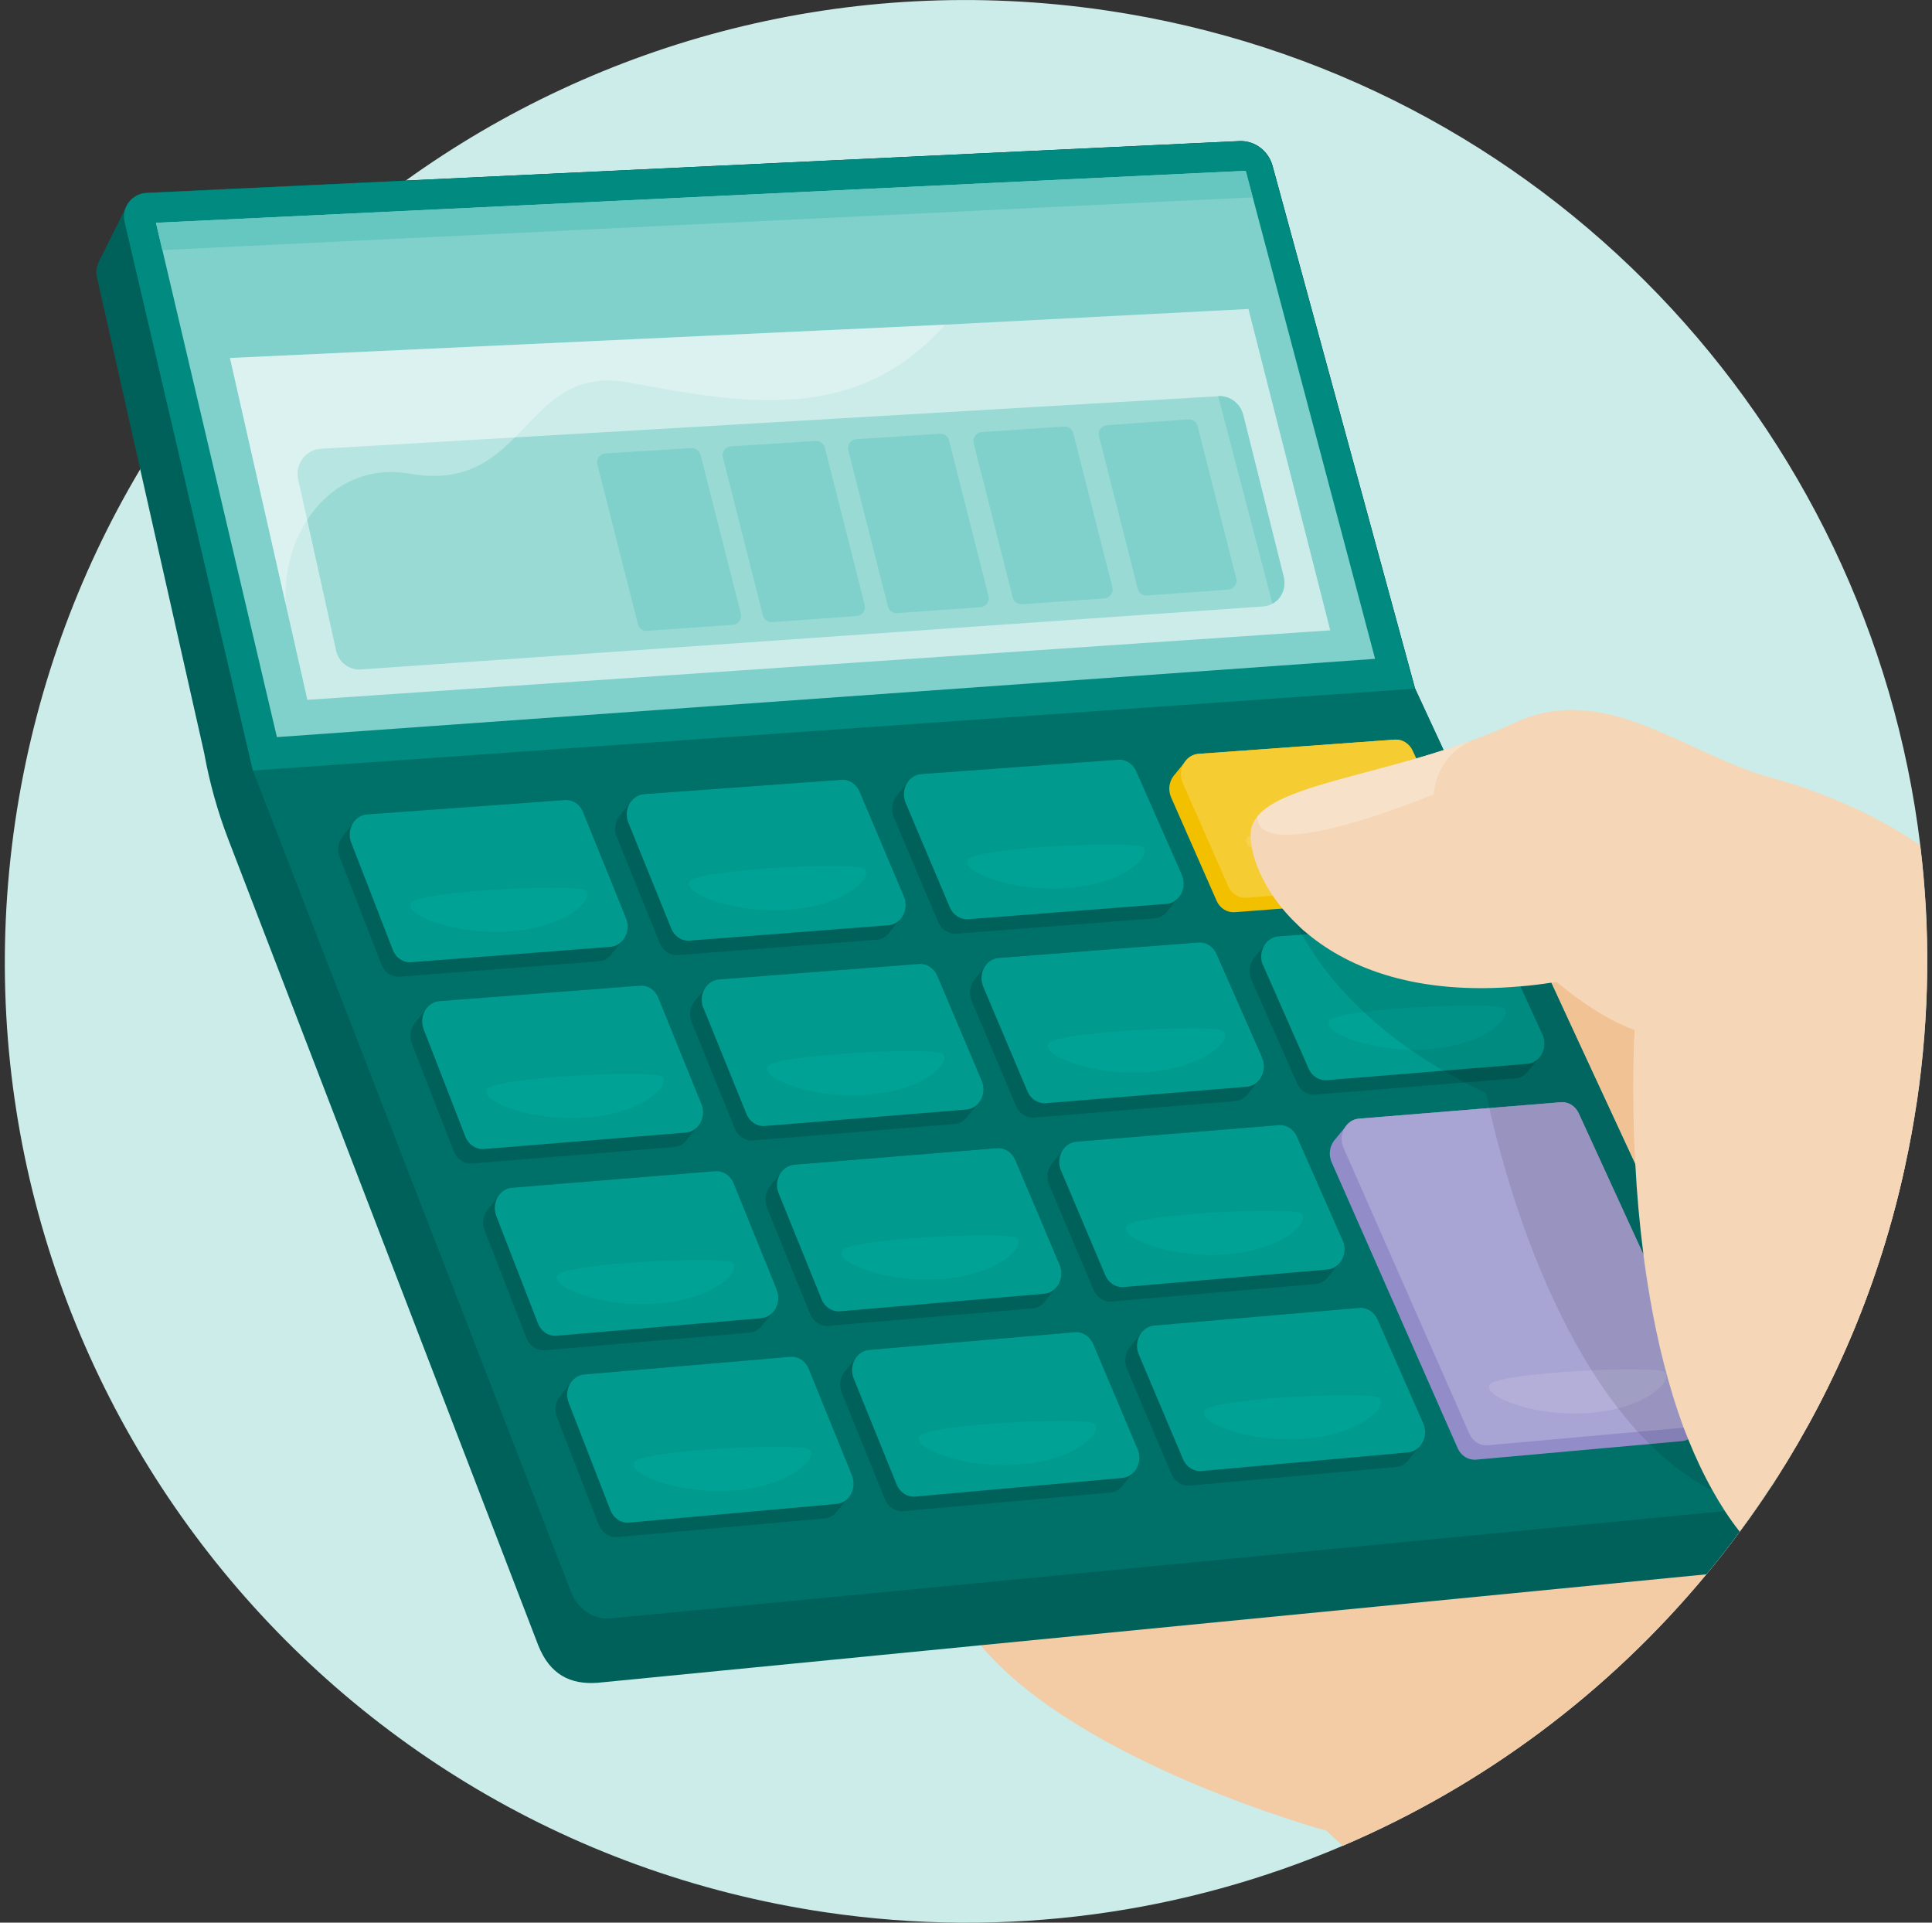<svg width="201" height="200" viewBox="0 0 201 200" fill="none" xmlns="http://www.w3.org/2000/svg">
<rect x="0" y="0" width="201" height="200" fill="#333333" stroke="none"/>
<g clip-path="url(#clip0_2552_3185)">
<path d="M199.428 114.575C199.086 116.868 198.675 119.126 198.185 121.35C195.63 133.154 191.022 144.092 184.817 153.798C184.817 153.798 184.814 153.805 184.806 153.82C184.589 154.174 184.373 154.516 184.133 154.847C183.711 155.497 183.278 156.136 182.833 156.774C182.833 156.797 182.821 156.808 182.799 156.82C182.217 157.664 181.612 158.508 180.996 159.329C179.89 160.846 178.738 162.329 177.529 163.766C167.355 176.037 154.364 185.743 139.696 192.005C123.318 198.996 104.852 201.71 85.93 198.928C31.296 190.876 -6.469 140.066 1.584 85.435C3.557 72.08 8.085 59.728 14.586 48.813C15.613 47.091 16.674 45.415 17.803 43.761C18.613 42.598 19.422 41.457 20.255 40.328C24.384 34.797 29.06 29.71 34.204 25.171C35.356 24.133 36.554 23.129 37.774 22.16C39.2 20.996 40.671 19.879 42.177 18.807C62.502 4.174 88.336 -2.852 115.071 1.083C160.671 7.801 194.512 44.297 199.782 87.944C200.843 96.601 200.763 105.531 199.44 114.564L199.428 114.575Z" fill="#CCECEA"/>
<path d="M198.183 121.35C195.628 133.155 191.021 144.092 184.816 153.798C184.816 153.798 184.812 153.805 184.804 153.821C184.588 154.174 184.371 154.516 184.131 154.847C183.709 155.497 183.276 156.136 182.831 156.775C182.831 156.797 182.82 156.809 182.797 156.82C182.215 157.664 181.611 158.508 180.995 159.329C179.889 160.846 178.737 162.329 177.528 163.766C167.354 176.038 154.362 185.744 139.695 192.005C138.588 191.024 138.018 190.442 138.018 190.442C138.018 190.442 112.309 183.462 102.021 171.145C100.641 169.491 99.535 167.746 98.805 165.91C98.691 165.602 98.588 165.306 98.486 164.986C97.687 162.34 97.915 159.592 98.976 156.763C99.136 156.284 99.353 155.794 99.581 155.292C100.048 154.265 100.619 153.216 101.303 152.178C102.17 150.798 103.208 149.418 104.382 148.015C106.846 145.107 109.914 142.165 113.359 139.256C114.99 137.888 116.712 136.496 118.503 135.139C119.187 134.603 119.894 134.09 120.601 133.554C121.981 132.527 123.407 131.512 124.856 130.486C127.057 128.957 129.315 127.429 131.585 125.935C133.33 124.795 135.075 123.666 136.832 122.582C137.471 122.171 138.098 121.772 138.737 121.373C139.227 121.065 139.729 120.757 140.219 120.449C142.808 118.864 145.363 117.313 147.838 115.819C148.5 115.42 149.139 115.032 149.777 114.655C150.815 114.04 151.842 113.424 152.834 112.831C153.017 112.717 153.188 112.614 153.37 112.5C154.305 111.952 155.218 111.416 156.096 110.869C157.682 109.922 159.198 109.021 160.624 108.155C161.559 107.573 162.461 107.025 163.316 106.501C164.171 105.965 164.981 105.452 165.745 104.961C166.943 104.208 168.027 103.478 168.996 102.806C172.954 100.046 177.642 101.186 182.535 104.608C187.724 108.257 193.142 114.473 198.161 121.327L198.183 121.35Z" fill="#F3CCA6"/>
<path d="M174.199 137.523C174.199 137.523 147.6 110.208 140.688 108.782L132.75 90.032L183.152 102.316L174.21 137.523H174.199Z" fill="#F0C294"/>
<path d="M184.816 153.798C184.816 153.798 184.816 153.798 184.805 153.821C184.588 154.174 184.372 154.517 184.132 154.847C183.71 155.497 183.277 156.136 182.832 156.775C182.832 156.798 182.82 156.809 182.798 156.82C182.216 157.664 181.611 158.508 180.995 159.329C179.889 160.846 178.737 162.329 177.528 163.766L102.011 171.145L62.182 175.046C59.33 175.262 57.209 174.19 56 171.157L23.744 87.295C22.627 84.386 21.794 81.387 21.235 78.296L14.585 48.803L10.069 28.764C9.943 28.194 10.069 27.635 10.32 27.156L12.099 23.597L13.137 21.499L13.148 21.476C13.182 21.396 13.217 21.316 13.274 21.236C13.274 21.214 13.297 21.179 13.319 21.168C13.365 21.1 13.411 21.031 13.468 20.963C13.479 20.963 13.491 20.928 13.513 20.917C13.639 20.757 13.798 20.621 13.97 20.506C14.061 20.438 14.152 20.381 14.243 20.335C14.335 20.29 14.403 20.256 14.506 20.221C14.608 20.176 14.7 20.142 14.802 20.13C14.939 20.096 15.076 20.062 15.224 20.062L42.176 18.784L128.94 14.678C130.502 14.599 131.951 15.671 132.384 17.222L147.212 71.601L150.177 78L150.599 78.935L158.652 96.305L161.366 102.19L163.351 106.49L170.137 121.134L170.491 121.898L175.441 132.596L184.474 152.087C184.645 152.441 184.737 152.806 184.794 153.159C184.816 153.365 184.839 153.559 184.828 153.752L184.816 153.798Z" fill="#00615A"/>
<path d="M184.806 153.809C184.589 154.163 184.372 154.505 184.133 154.836C183.711 155.486 183.277 156.125 182.832 156.763C182.81 156.786 182.787 156.786 182.764 156.786C182.582 156.866 182.388 156.9 182.182 156.923L179.468 157.185L98.498 164.986L63.574 168.34C61.794 168.511 60.118 167.416 59.422 165.625L26.311 80.144L17.802 43.75L12.955 22.993C12.852 22.457 12.921 21.944 13.137 21.499L13.149 21.476C13.183 21.396 13.217 21.316 13.274 21.236C13.274 21.214 13.297 21.179 13.32 21.168C13.366 21.1 13.411 21.031 13.468 20.963C13.48 20.963 13.491 20.928 13.514 20.917C13.639 20.757 13.799 20.621 13.97 20.506C14.061 20.438 14.153 20.381 14.244 20.335C14.335 20.29 14.404 20.256 14.506 20.221C14.609 20.176 14.7 20.142 14.803 20.13C14.94 20.096 15.076 20.062 15.225 20.062L42.177 18.784L128.94 14.678C130.503 14.599 131.951 15.671 132.385 17.222L147.212 71.601L150.178 78L150.6 78.935L158.652 96.305L161.367 102.19L163.351 106.49L170.138 121.134L170.491 121.898L175.441 132.596L184.475 152.087C184.646 152.441 184.737 152.806 184.794 153.159C184.817 153.376 184.828 153.57 184.817 153.775L184.806 153.809Z" fill="#007169"/>
<path d="M147.188 71.636L26.31 80.155L12.942 22.993C12.657 21.533 13.741 20.153 15.223 20.085L128.927 14.701C130.49 14.622 131.938 15.705 132.36 17.256L147.188 71.636Z" fill="#008A80"/>
<path d="M129.602 17.769L143.061 68.533L28.809 76.676L16.229 23.175L129.602 17.769Z" fill="#80D1CB"/>
<path d="M23.926 37.238L98.337 33.771L129.885 32.14L138.394 65.568L31.978 72.799L23.926 37.238Z" fill="#CCECEA"/>
<path d="M132.382 62.797C132.109 62.956 131.789 63.048 131.447 63.082L37.532 69.64C36.255 69.72 35.137 68.807 34.932 67.507L30.985 49.704C30.746 48.187 31.875 46.773 33.38 46.681L126.737 41.218H126.759C127.946 41.15 129.052 41.982 129.349 43.191L133.546 59.98C133.842 61.154 133.318 62.306 132.382 62.808V62.797Z" fill="#99DAD5"/>
<path d="M132.382 62.796L126.736 41.207H126.759C127.945 41.138 129.052 41.971 129.348 43.18L133.546 59.968C133.842 61.143 133.317 62.295 132.382 62.796Z" fill="#80D1CB"/>
<path opacity="0.3" d="M98.337 33.77C88.95 44.297 77.065 41.925 65.352 39.781C54.379 37.774 54.858 51.448 42.62 49.27C35.024 47.913 29.366 54.71 29.709 62.762L23.926 37.249L98.337 33.782V33.77Z" fill="white"/>
<path d="M16.89 26.015L130.332 20.529L129.602 17.769L16.229 23.175L16.89 26.015Z" fill="#66C7C0"/>
<path d="M97.597 95.894C97.939 96.693 98.691 97.183 99.501 97.126L120.123 95.529C120.75 95.484 121.252 95.119 121.571 94.606C121.685 94.492 121.788 94.366 121.879 94.229C121.993 94.115 122.096 93.99 122.187 93.853C122.301 93.739 122.404 93.613 122.495 93.476C123.1 92.883 123.351 91.891 122.951 90.99L118.207 80.224C117.865 79.437 117.123 78.969 116.325 79.026L95.851 80.52C95.224 80.566 94.711 80.931 94.391 81.444C94.277 81.558 94.175 81.684 94.084 81.82C93.969 81.934 93.867 82.06 93.775 82.197C93.662 82.311 93.559 82.436 93.468 82.573C92.863 83.166 92.612 84.136 93 85.037L97.597 95.906V95.894Z" fill="#00615A"/>
<path d="M126.568 93.693C126.91 94.48 127.663 94.948 128.461 94.891L149.026 93.305C149.653 93.26 150.155 92.895 150.474 92.381C150.588 92.267 150.691 92.142 150.782 92.005C150.896 91.891 150.999 91.766 151.09 91.629C151.204 91.515 151.307 91.389 151.398 91.252C152.014 90.648 152.265 89.633 151.843 88.732L146.973 78.102C146.619 77.338 145.889 76.882 145.102 76.939L124.686 78.421C124.059 78.467 123.545 78.832 123.226 79.345C123.112 79.459 123.009 79.585 122.918 79.722C122.804 79.836 122.701 79.961 122.61 80.098C122.496 80.212 122.393 80.338 122.302 80.475C121.698 81.067 121.447 82.06 121.846 82.961L126.568 93.693Z" fill="#F3C000"/>
<path d="M115.686 135.39L136.878 133.565C137.494 133.508 137.996 133.143 138.315 132.641C138.429 132.527 138.532 132.402 138.623 132.265C138.737 132.151 138.84 132.026 138.931 131.889C139.045 131.775 139.148 131.649 139.239 131.512C139.844 130.908 140.094 129.927 139.695 129.026L134.939 118.237C134.597 117.45 133.844 116.971 133.046 117.039L112.002 118.761C111.375 118.807 110.873 119.183 110.554 119.685C110.44 119.799 110.337 119.925 110.246 120.062C110.132 120.176 110.029 120.301 109.938 120.438C109.824 120.552 109.721 120.677 109.63 120.814C109.025 121.407 108.774 122.377 109.162 123.278L113.77 134.17C114.112 134.979 114.876 135.47 115.686 135.401V135.39Z" fill="#00615A"/>
<path d="M84.264 136.668C84.595 137.489 85.371 137.991 86.192 137.922L107.429 136.097C108.045 136.04 108.547 135.675 108.866 135.173C108.981 135.059 109.083 134.934 109.174 134.797C109.288 134.683 109.391 134.558 109.482 134.421C109.596 134.307 109.699 134.181 109.79 134.044C110.395 133.451 110.634 132.482 110.258 131.581L105.639 120.655C105.296 119.845 104.532 119.366 103.734 119.423L82.645 121.145C82.017 121.191 81.516 121.556 81.196 122.069C81.082 122.183 80.979 122.309 80.888 122.445C80.774 122.559 80.671 122.685 80.58 122.822C80.466 122.936 80.364 123.061 80.272 123.198C79.679 123.78 79.428 124.738 79.793 125.627L84.264 136.656V136.668Z" fill="#00615A"/>
<path d="M107.601 116.253L128.508 114.542C129.135 114.496 129.637 114.12 129.956 113.618C130.07 113.504 130.173 113.378 130.264 113.242C130.378 113.128 130.481 113.002 130.572 112.865C130.686 112.751 130.789 112.626 130.88 112.489C131.485 111.896 131.735 110.904 131.336 110.003L126.591 99.225C126.249 98.438 125.496 97.97 124.698 98.027L103.94 99.635C103.312 99.681 102.81 100.046 102.491 100.559C102.377 100.673 102.274 100.799 102.183 100.935C102.069 101.05 101.966 101.175 101.875 101.312C101.761 101.426 101.658 101.551 101.567 101.688C100.963 102.281 100.712 103.251 101.1 104.152L105.696 115.032C106.038 115.842 106.802 116.321 107.601 116.264V116.253Z" fill="#00615A"/>
<path d="M68.626 98.095C68.957 98.916 69.721 99.418 70.542 99.35L91.209 97.753C91.837 97.707 92.35 97.343 92.658 96.829C92.772 96.715 92.874 96.59 92.966 96.453C93.08 96.339 93.183 96.213 93.274 96.077C93.388 95.963 93.49 95.837 93.582 95.7C94.186 95.107 94.426 94.138 94.049 93.237L89.441 82.333C89.099 81.535 88.347 81.045 87.548 81.102L67.029 82.596C66.402 82.641 65.888 83.006 65.569 83.519C65.455 83.634 65.352 83.759 65.261 83.896C65.147 84.01 65.044 84.135 64.953 84.272C64.839 84.386 64.737 84.512 64.645 84.649C64.052 85.23 63.801 86.188 64.166 87.078L68.626 98.084V98.095Z" fill="#00615A"/>
<path d="M63.756 99.076C63.87 98.962 63.973 98.837 64.064 98.7C64.178 98.586 64.281 98.46 64.372 98.323C64.486 98.209 64.589 98.084 64.68 97.947C65.273 97.365 65.524 96.407 65.159 95.518L60.688 84.478C60.357 83.656 59.593 83.155 58.783 83.223L38.219 84.717C37.591 84.763 37.078 85.128 36.759 85.641C36.645 85.755 36.542 85.88 36.451 86.017C36.337 86.131 36.234 86.257 36.143 86.394C36.029 86.508 35.926 86.633 35.835 86.77C35.253 87.352 35.002 88.287 35.344 89.165L39.667 100.308C39.987 101.14 40.762 101.665 41.595 101.597L62.308 100C62.935 99.954 63.448 99.589 63.756 99.076Z" fill="#00615A"/>
<path d="M71.58 118.397C71.694 118.283 71.796 118.157 71.888 118.02C72.002 117.906 72.105 117.781 72.196 117.644C72.31 117.53 72.412 117.404 72.504 117.267C73.097 116.686 73.348 115.728 72.983 114.838L68.5 103.787C68.169 102.965 67.405 102.464 66.584 102.532L45.734 104.14C45.107 104.186 44.594 104.551 44.274 105.064C44.16 105.178 44.058 105.304 43.967 105.44C43.852 105.554 43.75 105.68 43.658 105.817C43.544 105.931 43.442 106.056 43.351 106.193C42.769 106.775 42.518 107.71 42.86 108.588L47.194 119.742C47.525 120.575 48.301 121.1 49.133 121.031L70.131 119.32C70.759 119.275 71.26 118.91 71.58 118.397Z" fill="#00615A"/>
<path d="M79.416 137.705C79.53 137.591 79.633 137.466 79.724 137.329C79.838 137.215 79.941 137.089 80.032 136.953C80.146 136.839 80.249 136.713 80.34 136.576C80.933 135.995 81.184 135.037 80.819 134.147L76.337 123.084C76.006 122.263 75.23 121.761 74.42 121.829L53.285 123.552C52.658 123.597 52.156 123.962 51.837 124.475C51.723 124.589 51.62 124.715 51.529 124.852C51.415 124.966 51.312 125.091 51.221 125.228C51.107 125.342 51.004 125.468 50.913 125.605C50.331 126.186 50.081 127.121 50.423 128L54.757 139.165C55.088 140.009 55.863 140.522 56.696 140.454L77.979 138.629C78.595 138.572 79.108 138.207 79.416 137.705Z" fill="#00615A"/>
<path d="M131.576 98.312C131.461 98.426 131.359 98.551 131.268 98.688C131.154 98.802 131.051 98.928 130.96 99.065C130.846 99.179 130.743 99.304 130.652 99.441C130.047 100.034 129.796 101.026 130.195 101.927L134.929 112.671C135.271 113.458 136.024 113.937 136.822 113.868L157.672 112.169C158.299 112.123 158.801 111.747 159.109 111.245C159.223 111.131 159.326 111.006 159.417 110.869C159.531 110.755 159.634 110.629 159.725 110.492C159.839 110.378 159.942 110.253 160.033 110.116C160.649 109.512 160.9 108.497 160.478 107.596L155.596 96.955C155.242 96.191 154.501 95.723 153.726 95.791L133.013 97.388C132.385 97.434 131.883 97.799 131.564 98.312H131.576Z" fill="#00615A"/>
<path d="M95.624 100.274L74.82 101.882C74.193 101.927 73.68 102.292 73.372 102.806C73.258 102.92 73.155 103.045 73.064 103.182C72.95 103.296 72.847 103.422 72.756 103.558C72.642 103.672 72.539 103.798 72.448 103.935C71.855 104.516 71.604 105.474 71.969 106.364L76.44 117.381C76.771 118.203 77.546 118.704 78.356 118.636L99.309 116.925C99.936 116.88 100.438 116.503 100.757 116.001C100.871 115.887 100.974 115.762 101.065 115.625C101.179 115.511 101.282 115.385 101.373 115.249C101.487 115.135 101.59 115.009 101.681 114.872C102.285 114.279 102.525 113.31 102.149 112.409L97.529 101.494C97.187 100.696 96.434 100.205 95.624 100.262V100.274Z" fill="#00615A"/>
<path d="M177.779 145.335L169.133 126.471L164.252 115.819C163.898 115.043 163.157 114.587 162.37 114.656L141.372 116.366C140.744 116.412 140.243 116.788 139.923 117.29C139.809 117.404 139.706 117.53 139.615 117.667C139.501 117.781 139.399 117.906 139.307 118.043C139.193 118.157 139.091 118.283 138.999 118.419C138.395 119.012 138.144 120.005 138.543 120.906L146.904 139.872L151.648 150.639C152.002 151.437 152.755 151.905 153.564 151.836L174.996 149.909C175.612 149.852 176.114 149.487 176.422 148.985C176.536 148.871 176.638 148.746 176.73 148.609C176.844 148.495 176.946 148.369 177.038 148.232C177.152 148.118 177.254 147.993 177.345 147.856C177.961 147.251 178.212 146.236 177.79 145.335H177.779Z" fill="#928DC9"/>
<path d="M113.724 139.815C113.382 139.005 112.618 138.515 111.808 138.583L90.422 140.42C89.806 140.477 89.293 140.842 88.985 141.344C88.871 141.458 88.769 141.583 88.677 141.72C88.563 141.834 88.46 141.959 88.369 142.096C88.255 142.21 88.153 142.336 88.061 142.473C87.468 143.054 87.217 144.012 87.582 144.902L92.053 155.942C92.384 156.763 93.171 157.276 93.992 157.197L115.526 155.258C116.142 155.201 116.644 154.836 116.952 154.334C117.066 154.22 117.169 154.094 117.26 153.958C117.374 153.844 117.477 153.718 117.568 153.581C117.682 153.467 117.785 153.342 117.876 153.205C118.48 152.612 118.72 151.642 118.344 150.741L113.724 139.804V139.815Z" fill="#00615A"/>
<path d="M84.139 142.393C83.808 141.571 83.033 141.07 82.212 141.138L60.792 142.974C60.176 143.031 59.663 143.396 59.355 143.898C59.24 144.012 59.138 144.138 59.047 144.274C58.932 144.389 58.83 144.514 58.739 144.651C58.624 144.765 58.522 144.89 58.431 145.027C57.849 145.609 57.598 146.544 57.94 147.422L62.286 158.599C62.617 159.443 63.404 159.968 64.236 159.888L85.805 157.949C86.42 157.892 86.922 157.527 87.23 157.025C87.344 156.911 87.447 156.786 87.538 156.649C87.652 156.535 87.755 156.409 87.846 156.273C87.96 156.159 88.063 156.033 88.154 155.896C88.747 155.315 88.998 154.357 88.633 153.467L84.139 142.393Z" fill="#00615A"/>
<path d="M143.311 137.249C142.969 136.462 142.205 135.983 141.406 136.051L120.077 137.888C119.462 137.945 118.96 138.31 118.64 138.811C118.526 138.925 118.424 139.051 118.332 139.188C118.218 139.302 118.116 139.427 118.024 139.564C117.91 139.678 117.808 139.804 117.716 139.941C117.112 140.534 116.872 141.503 117.249 142.404L121.857 153.307C122.199 154.117 122.963 154.608 123.784 154.539L145.261 152.6C145.877 152.543 146.379 152.178 146.687 151.676C146.801 151.562 146.904 151.437 146.995 151.3C147.109 151.186 147.212 151.061 147.303 150.924C147.417 150.81 147.52 150.684 147.611 150.547C148.215 149.943 148.466 148.962 148.067 148.061L143.311 137.26V137.249Z" fill="#00615A"/>
<path d="M94.222 83.52L98.818 94.389C99.16 95.187 99.913 95.678 100.723 95.621L121.345 94.024C122.713 93.921 123.546 92.336 122.953 90.99L118.208 80.224C117.866 79.437 117.124 78.969 116.326 79.026L95.853 80.52C94.495 80.623 93.651 82.174 94.222 83.52Z" fill="#009A8F"/>
<path d="M131.416 100.422L136.15 111.166C136.492 111.953 137.245 112.432 138.043 112.363L158.893 110.664C160.273 110.55 161.094 108.953 160.478 107.607L155.597 96.966C155.243 96.202 154.502 95.735 153.726 95.803L133.013 97.4C131.644 97.502 130.812 99.088 131.405 100.433L131.416 100.422Z" fill="#009A8F"/>
<path d="M123.056 81.455L127.778 92.188C128.12 92.975 128.873 93.442 129.671 93.385L150.236 91.8C151.616 91.697 152.448 90.089 151.833 88.732L146.962 78.102C146.609 77.338 145.879 76.882 145.092 76.939L124.675 78.421C123.307 78.524 122.463 80.098 123.056 81.455Z" fill="#F5CD33"/>
<path d="M139.685 129.026L134.929 118.237C134.586 117.45 133.834 116.971 133.035 117.039L111.992 118.761C110.646 118.875 109.813 120.415 110.383 121.761L114.991 132.653C115.333 133.463 116.098 133.953 116.907 133.885L138.099 132.06C139.457 131.946 140.289 130.372 139.696 129.026H139.685Z" fill="#009A8F"/>
<path d="M73.188 104.858L77.659 115.876C77.99 116.697 78.766 117.199 79.576 117.13L100.528 115.42C101.874 115.305 102.706 113.766 102.136 112.42L97.517 101.505C97.175 100.707 96.422 100.217 95.612 100.274L74.808 101.882C73.474 101.984 72.629 103.513 73.177 104.858H73.188Z" fill="#009A8F"/>
<path d="M110.247 131.592L105.628 120.666C105.285 119.856 104.521 119.377 103.723 119.434L82.634 121.156C81.299 121.27 80.466 122.787 81.003 124.122L85.474 135.151C85.804 135.972 86.58 136.473 87.401 136.405L108.639 134.58C109.985 134.466 110.806 132.915 110.247 131.581V131.592Z" fill="#009A8F"/>
<path d="M131.314 110.014L126.569 99.236C126.227 98.449 125.474 97.981 124.675 98.038L103.917 99.647C102.56 99.749 101.727 101.3 102.297 102.646L106.894 113.527C107.236 114.336 108 114.815 108.799 114.758L129.705 113.047C131.063 112.933 131.895 111.36 131.302 110.014H131.314Z" fill="#009A8F"/>
<path d="M177.78 145.335L169.135 126.471L164.253 115.819C163.899 115.043 163.158 114.587 162.371 114.656L141.373 116.366C140.016 116.48 139.183 118.054 139.776 119.4L144.51 130.155L152.87 149.145C153.223 149.943 153.976 150.411 154.786 150.342L176.218 148.415C177.586 148.289 178.407 146.693 177.792 145.358L177.78 145.335Z" fill="#A8A4D4"/>
<path d="M118.355 150.753L113.736 139.815C113.394 139.005 112.63 138.515 111.82 138.583L90.434 140.42C89.1 140.534 88.278 142.051 88.814 143.385L93.285 154.425C93.616 155.246 94.403 155.76 95.225 155.68L116.759 153.741C118.104 153.615 118.926 152.076 118.355 150.741V150.753Z" fill="#009A8F"/>
<path d="M88.633 153.467L84.139 142.393C83.808 141.571 83.033 141.07 82.212 141.138L60.791 142.974C59.468 143.088 58.647 144.582 59.16 145.917L63.506 157.094C63.837 157.938 64.624 158.462 65.456 158.383L87.025 156.444C88.359 156.33 89.18 154.813 88.633 153.478V153.467Z" fill="#009A8F"/>
<path d="M65.376 85.584L69.836 96.59C70.166 97.411 70.931 97.913 71.752 97.845L92.419 96.248C93.776 96.145 94.609 94.594 94.039 93.248L89.431 82.345C89.089 81.547 88.336 81.056 87.537 81.113L67.019 82.607C65.673 82.71 64.829 84.238 65.376 85.584Z" fill="#009A8F"/>
<path d="M148.069 148.05L143.312 137.249C142.959 136.462 142.206 135.983 141.408 136.051L120.079 137.888C118.733 138.002 117.912 139.553 118.471 140.887L123.079 151.79C123.421 152.6 124.185 153.091 125.006 153.022L146.483 151.083C147.84 150.958 148.662 149.395 148.069 148.05Z" fill="#009A8F"/>
<path d="M36.542 87.66L40.865 98.802C41.185 99.635 41.96 100.16 42.793 100.091L63.506 98.495C64.84 98.392 65.684 96.864 65.137 95.518L60.666 84.478C60.335 83.656 59.571 83.155 58.761 83.223L38.196 84.717C36.862 84.808 36.018 86.314 36.542 87.66Z" fill="#009A8F"/>
<path d="M72.972 114.838L68.49 103.787C68.159 102.965 67.395 102.464 66.574 102.532L45.724 104.14C44.401 104.243 43.557 105.737 44.082 107.083L48.416 118.237C48.747 119.069 49.522 119.594 50.355 119.526L71.353 117.815C72.687 117.701 73.52 116.184 72.984 114.85L72.972 114.838Z" fill="#009A8F"/>
<path d="M80.808 134.147L76.325 123.084C75.995 122.263 75.219 121.761 74.409 121.829L53.274 123.552C51.951 123.654 51.119 125.16 51.632 126.494L55.966 137.66C56.297 138.504 57.072 139.017 57.905 138.949L79.188 137.124C80.523 137.01 81.344 135.493 80.808 134.158V134.147Z" fill="#009A8F"/>
<path d="M165.666 146.955C159.964 147.502 154.261 145.335 154.968 144.047C155.675 142.758 172.179 142.005 173.16 142.712C174.141 143.419 171.62 146.385 165.678 146.955H165.666Z" fill="#B3AFD9"/>
<path d="M135.998 149.646C130.296 150.194 124.593 148.027 125.3 146.738C126.007 145.449 142.511 144.697 143.492 145.404C144.462 146.122 141.952 149.076 136.01 149.646H135.998Z" fill="#00A296"/>
<path d="M106.332 152.327C100.63 152.874 94.927 150.707 95.634 149.418C96.341 148.129 112.845 147.377 113.826 148.084C114.796 148.802 112.286 151.756 106.344 152.327H106.332Z" fill="#00A296"/>
<path d="M76.666 155.018C70.964 155.566 65.261 153.399 65.968 152.11C66.675 150.821 83.179 150.069 84.16 150.776C85.129 151.494 82.62 154.448 76.678 155.018H76.666Z" fill="#00A296"/>
<path d="M68.684 135.584C62.981 136.131 57.278 133.964 57.985 132.676C58.693 131.387 75.197 130.634 76.178 131.341C77.147 132.06 74.638 135.014 68.695 135.584H68.684Z" fill="#00A296"/>
<path d="M98.282 133.017C92.579 133.565 86.876 131.398 87.583 130.109C88.29 128.82 104.794 128.068 105.775 128.775C106.745 129.493 104.235 132.447 98.293 133.017H98.282Z" fill="#00A296"/>
<path d="M127.879 130.463C122.176 131.01 116.474 128.843 117.181 127.554C117.888 126.266 134.392 125.513 135.373 126.22C136.354 126.927 133.833 129.892 127.891 130.463H127.879Z" fill="#00A296"/>
<path d="M148.969 109.113C143.266 109.66 137.563 107.493 138.271 106.204C138.978 104.916 155.482 104.163 156.463 104.87C157.432 105.588 154.923 108.542 148.981 109.113H148.969Z" fill="#00A296"/>
<path d="M119.77 111.485C114.067 112.032 108.364 109.865 109.071 108.576C109.779 107.288 126.283 106.535 127.264 107.242C128.233 107.961 125.724 110.914 119.781 111.485H119.77Z" fill="#00A296"/>
<path d="M90.561 113.857C84.858 114.405 79.155 112.238 79.862 110.949C80.57 109.66 97.074 108.907 98.055 109.615C99.024 110.333 96.515 113.287 90.572 113.857H90.561Z" fill="#00A296"/>
<path d="M61.35 116.229C55.647 116.777 49.944 114.61 50.651 113.321C51.359 112.032 67.863 111.28 68.844 111.987C69.825 112.694 67.304 115.659 61.361 116.229H61.35Z" fill="#00A296"/>
<path d="M53.422 96.852C47.719 97.399 42.017 95.232 42.724 93.944C43.431 92.655 59.935 91.902 60.916 92.609C61.885 93.328 59.376 96.282 53.434 96.852H53.422Z" fill="#00A296"/>
<path d="M82.416 94.605C76.714 95.153 71.011 92.986 71.718 91.697C72.425 90.408 88.929 89.656 89.91 90.363C90.891 91.07 88.37 94.035 82.428 94.605H82.416Z" fill="#00A296"/>
<path d="M111.397 92.358C105.694 92.906 99.991 90.739 100.698 89.45C101.405 88.161 117.91 87.408 118.89 88.115C119.86 88.834 117.351 91.788 111.408 92.358H111.397Z" fill="#00A296"/>
<path d="M140.391 90.112C134.688 90.659 128.985 88.492 129.692 87.203C130.4 85.915 146.904 85.162 147.885 85.869C148.866 86.576 146.345 89.541 140.402 90.112H140.391Z" fill="#F6D24D"/>
<path opacity="0.1" d="M184.133 154.847C183.711 155.498 183.277 156.136 182.832 156.775C182.832 156.798 182.821 156.809 182.798 156.821C182.775 156.821 182.764 156.821 182.753 156.798C181.133 156.41 179.627 155.817 178.179 155.064C175.772 153.844 173.605 152.179 171.621 150.217C171.199 149.795 170.788 149.373 170.377 148.928C169.67 148.141 168.986 147.331 168.336 146.488C167.355 145.233 166.442 143.91 165.598 142.553C160.808 134.946 157.808 126.061 156.189 120.187C155.595 118.089 155.196 116.389 154.945 115.249C154.717 114.257 154.615 113.698 154.615 113.698C154.01 113.413 153.417 113.128 152.847 112.842C152.698 112.763 152.55 112.683 152.402 112.603C151.615 112.204 150.885 111.793 150.166 111.371C148.934 110.664 147.794 109.923 146.733 109.181C144.874 107.893 143.254 106.57 141.863 105.258C139.559 103.102 137.837 100.97 136.548 99.008C136.137 98.381 135.761 97.776 135.441 97.195C135.213 96.796 135.008 96.408 134.814 96.031C134.529 95.472 134.278 94.936 134.084 94.446C133.867 93.956 133.696 93.499 133.548 93.077C132.875 91.195 132.738 90.032 132.738 90.032L142.844 92.347L147.475 93.408L158.447 95.94L158.629 96.339L161.355 102.224L163.34 106.513L170.126 121.168L170.48 121.932L175.236 133.394L184.121 154.836L184.133 154.847Z" fill="black"/>
<path d="M127.787 61.337L119.324 61.941C118.88 61.976 118.469 61.679 118.366 61.246L114.34 45.381C114.203 44.822 114.591 44.275 115.173 44.229L123.636 43.625C124.081 43.59 124.491 43.887 124.594 44.321L128.62 60.185C128.757 60.744 128.369 61.291 127.787 61.337Z" fill="#80D1CB"/>
<path d="M114.9 62.249L106.323 62.854C105.878 62.888 105.467 62.591 105.365 62.158L101.293 46.099C101.156 45.541 101.555 44.993 102.125 44.948L110.702 44.366C111.147 44.332 111.558 44.628 111.66 45.062L115.732 61.097C115.869 61.656 115.481 62.204 114.9 62.249Z" fill="#80D1CB"/>
<path d="M102.011 63.162L93.331 63.778C92.886 63.812 92.476 63.515 92.373 63.082L88.255 46.841C88.119 46.282 88.518 45.723 89.088 45.689L97.779 45.119C98.224 45.085 98.623 45.381 98.737 45.815L102.844 62.01C102.98 62.569 102.593 63.116 102.011 63.162Z" fill="#80D1CB"/>
<path d="M89.122 64.085L80.328 64.713C79.883 64.747 79.472 64.45 79.37 64.017L75.207 47.582C75.07 47.023 75.469 46.465 76.039 46.43L84.856 45.871C85.301 45.849 85.7 46.134 85.814 46.567L89.966 62.933C90.103 63.492 89.715 64.04 89.133 64.085H89.122Z" fill="#80D1CB"/>
<path d="M76.234 64.998L67.326 65.625C66.881 65.66 66.47 65.363 66.368 64.93L62.148 48.312C61.999 47.754 62.41 47.195 62.992 47.16L71.922 46.613C72.367 46.59 72.766 46.875 72.88 47.309L77.078 63.835C77.215 64.394 76.827 64.941 76.245 64.987L76.234 64.998Z" fill="#80D1CB"/>
<path d="M199.428 114.576C199.086 116.868 198.675 119.127 198.185 121.351C195.63 133.155 191.022 144.092 184.817 153.798C184.817 153.798 184.813 153.806 184.806 153.821C184.589 154.175 184.372 154.517 184.133 154.847C183.711 155.498 183.277 156.136 182.832 156.775C182.832 156.798 182.821 156.809 182.798 156.821C182.217 157.665 181.612 158.509 180.996 159.33C180.46 158.657 179.947 157.938 179.456 157.186C179.011 156.501 178.578 155.783 178.179 155.064C177.232 153.376 176.388 151.586 175.635 149.715C175.476 149.316 175.316 148.905 175.156 148.495C173.56 144.184 172.43 139.519 171.643 134.946C171.392 133.451 171.164 131.98 170.982 130.52C170.56 127.224 170.286 124.054 170.138 121.168C169.682 113.048 170.058 107.151 170.058 107.151C168.552 106.604 167.047 105.794 165.781 104.973C163.557 103.559 161.971 102.144 161.971 102.144C161.766 102.167 161.572 102.213 161.367 102.224C160.283 102.395 159.222 102.521 158.207 102.601C147.463 103.559 140.403 100.753 136.057 97.149C135.898 97.024 135.749 96.898 135.601 96.773C135.327 96.533 135.076 96.294 134.826 96.031C134.312 95.541 133.833 95.016 133.411 94.503C133.035 94.058 132.716 93.613 132.408 93.169C131.21 91.378 130.514 89.644 130.252 88.264C130.149 87.763 130.104 87.318 130.115 86.93C130.115 86.782 130.115 86.645 130.126 86.508C130.183 85.926 130.423 85.413 130.822 84.934C132.932 82.3 139.662 81.136 147.349 78.889C148.273 78.627 149.231 78.342 150.189 78.023C151.159 77.715 152.14 77.384 153.109 77.019C153.463 76.905 153.805 76.768 154.158 76.631C154.204 76.608 154.227 76.608 154.25 76.597C155.39 76.152 156.519 75.696 157.614 75.171C167.013 70.837 175.111 78.342 184.178 80.874C190.965 82.756 196.052 85.368 199.77 87.934C200.831 96.59 200.751 105.52 199.428 114.553V114.576Z" fill="#F5D6B7"/>
<path d="M153.086 77.041C151.683 77.703 149.493 79.266 149.139 82.63C149.139 82.63 130.844 90.294 130.799 84.945C133.422 81.672 143.208 80.657 153.097 77.041H153.086Z" fill="#F8E1C9"/>
</g>
<defs>
<clipPath id="clip0_2552_3185">
<rect width="200" height="200" fill="white" transform="translate(0.5)"/>
</clipPath>
</defs>
</svg>
